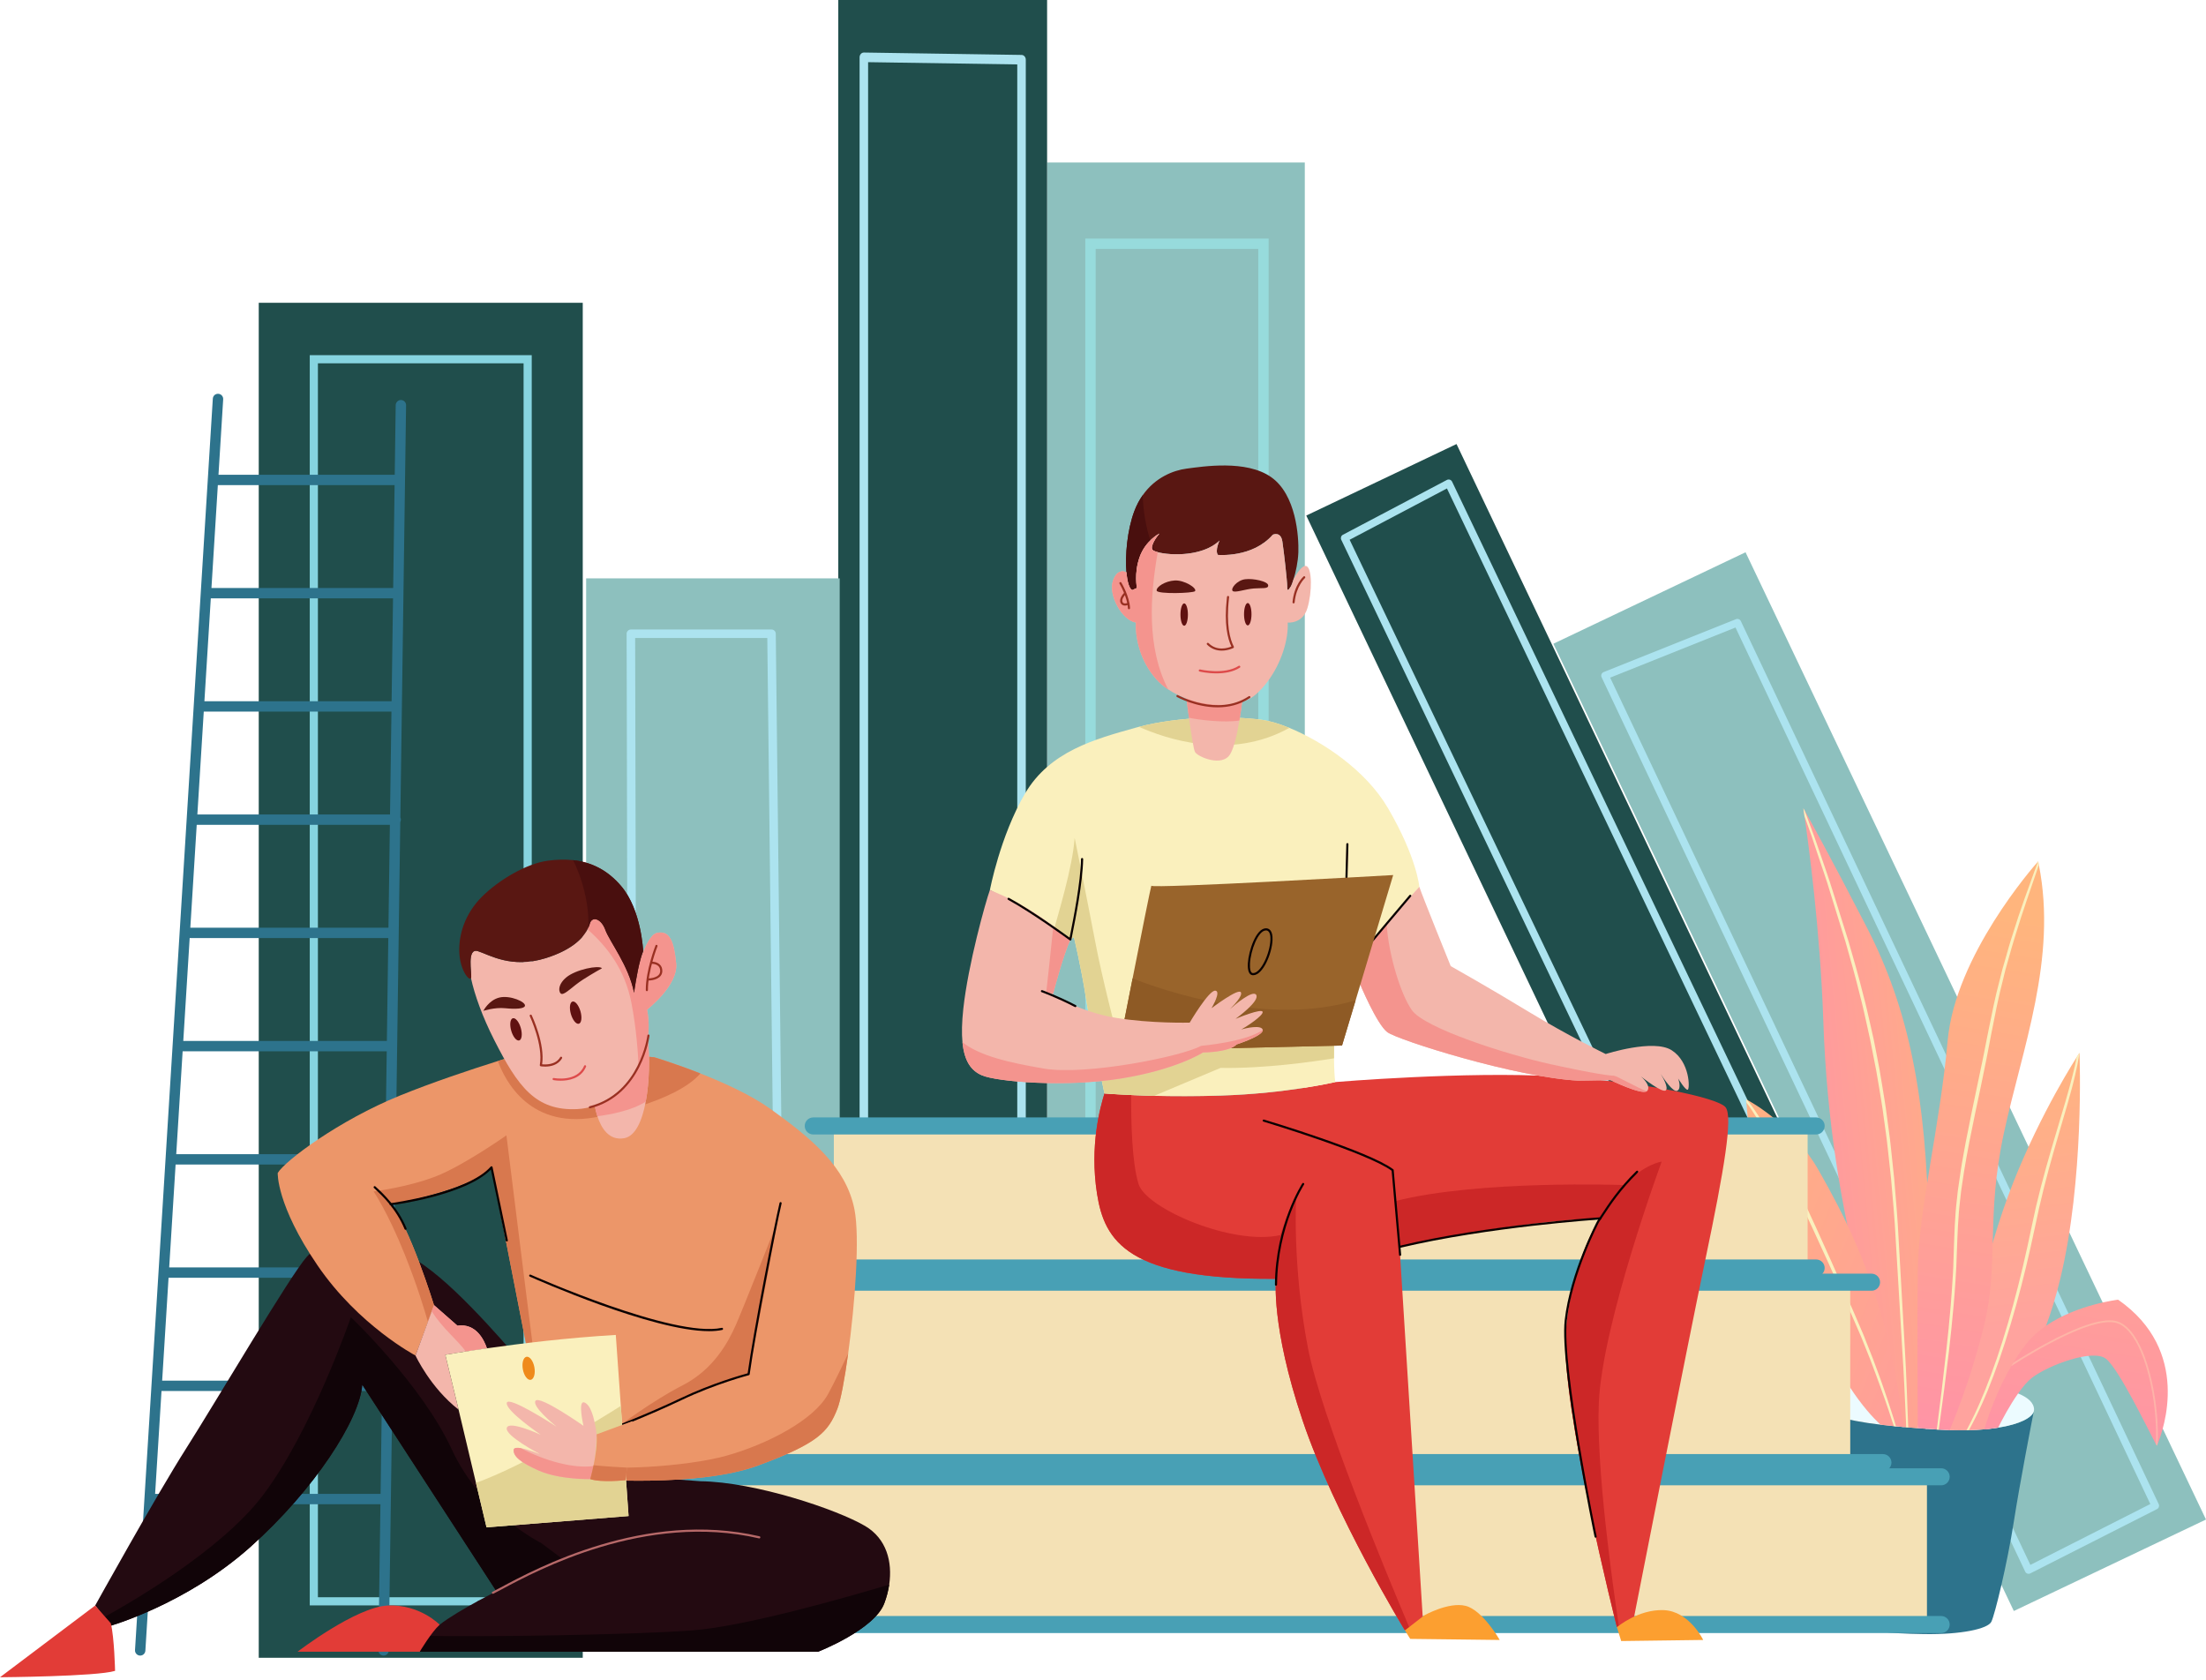 <svg width="541" height="412" viewBox="0 0 541 412" fill="none" xmlns="http://www.w3.org/2000/svg">
    <path d="M319.991 39.856H256.79V400.012H319.991V39.856Z" fill="#8DC0BE"/>
    <g opacity="0.5">
        <path d="M311.122 392.159H266.163V58.51H311.122V392.159ZM268.707 389.615H308.578V61.054H268.707V389.615Z" fill="#A2F5F9"/>
    </g>
    <path d="M142.914 74.26H63.455V406.575H142.914V74.26Z" fill="#204E4C"/>
    <path d="M129.403 88.105H76.965V392.73H129.403V88.105Z" stroke="#86D4E0" stroke-width="2" stroke-miterlimit="10"/>
    <path d="M33.111 404.685C33.067 405.386 33.6 405.989 34.301 406.034C34.328 406.034 34.356 406.037 34.381 406.037C35.048 406.037 35.608 405.518 35.65 404.844L37.883 368.924H93.296L92.798 404.747C92.787 405.448 93.35 406.027 94.052 406.037C94.058 406.037 94.064 406.037 94.07 406.037C94.764 406.037 95.331 405.479 95.342 404.783L97.014 284.488C97.021 284.436 97.043 284.391 97.043 284.339C97.043 284.292 97.022 284.253 97.017 284.208L98.165 201.594C98.253 201.42 98.314 201.233 98.314 201.025C98.314 200.828 98.261 200.646 98.181 200.48L99.586 99.391C99.596 98.689 99.034 98.112 98.332 98.102C97.677 98.075 97.054 98.654 97.042 99.356L96.804 116.438H53.582L54.733 97.927C54.776 97.227 54.243 96.622 53.542 96.579C52.813 96.54 52.237 97.069 52.193 97.77L33.111 404.685ZM51.698 146.753H96.386L96.036 171.98H50.128L51.698 146.753ZM94.104 310.835H41.495L43.064 285.61H94.455L94.104 310.835ZM43.221 283.066L44.79 257.839H94.842L94.491 283.066H43.221ZM44.947 255.295L46.518 230.03C46.58 230.039 46.633 230.066 46.697 230.066H95.227L94.876 255.295H44.947ZM46.675 227.527L48.243 202.295H95.614L95.263 227.522H46.697C46.689 227.522 46.682 227.525 46.675 227.527ZM48.402 199.752L49.971 174.524H95.999L95.649 199.752H48.402ZM93.717 338.608H39.768L41.336 313.379H94.068L93.717 338.608ZM96.771 118.982L96.421 144.209H51.856L53.424 118.982H96.771ZM38.042 366.38L39.609 341.152H93.683L93.333 366.38H38.042Z" fill="#2D738C"/>
    <path d="M357.198 108.902L320.348 126.443L449.835 398.462L486.685 380.921L357.198 108.902Z" fill="#204E4C"/>
    <path d="M453.582 391.67C453.236 391.67 452.91 391.473 452.749 391.147L328.929 132.374C328.712 131.926 328.894 131.385 329.331 131.154L354.84 117.705C355.062 117.588 355.321 117.564 355.562 117.645C355.803 117.726 355.997 117.9 356.11 118.126L480.391 378.289C480.499 378.51 480.513 378.765 480.425 379.001C480.343 379.233 480.17 379.425 479.945 379.529L453.974 391.585C453.849 391.642 453.717 391.67 453.582 391.67ZM330.985 132.379L454.024 389.517L478.313 378.24L354.849 119.798L330.985 132.379Z" fill="#ACE3EF"/>
    <path d="M428.076 135.445L380.948 157.879L493.872 395.103L541 372.669L428.076 135.445Z" fill="#8DC0BE"/>
    <path d="M497.495 385.981C497.39 385.981 497.291 385.962 497.193 385.93C496.956 385.848 496.764 385.677 496.657 385.447L392.777 166.097C392.668 165.867 392.659 165.6 392.753 165.362C392.843 165.125 393.031 164.936 393.267 164.84L425.732 151.854C426.185 151.673 426.703 151.875 426.918 152.318L529.404 368.889C529.614 369.34 529.433 369.881 528.984 370.112L497.915 385.878C497.784 385.943 497.638 385.981 497.495 385.981ZM394.877 166.196L497.927 383.793L527.342 368.868L425.613 153.902L394.877 166.196Z" fill="#ACE3EF"/>
    <path d="M256.79 0H205.58V399.466H256.79V0Z" fill="#204E4C"/>
    <path d="M205.929 141.847H143.745V396.851H205.929V141.847Z" fill="#8DC0BE"/>
    <path d="M155.24 385.879C154.965 385.879 154.703 385.771 154.507 385.579C154.307 385.388 154.195 385.116 154.194 384.836L153.673 155.434C153.671 155.157 153.781 154.889 153.979 154.695C154.174 154.497 154.438 154.386 154.718 154.386H189.206C189.779 154.386 190.244 154.847 190.252 155.42L192.862 384.298C192.87 384.878 192.409 385.349 191.834 385.36L155.252 385.879C155.251 385.879 155.245 385.879 155.24 385.879ZM155.766 156.477L156.283 383.776L190.763 383.282L188.172 156.477H155.766Z" fill="#ACE3EF"/>
    <path d="M461.196 349.412C462.922 349.624 464.77 349.806 466.738 349.976C466.771 349.976 466.807 349.984 466.84 349.984C467.958 350.09 469.123 350.172 470.321 350.271H470.332C471.741 350.369 473.21 350.475 474.708 350.574C475.816 350.64 476.879 350.7 477.903 350.737C477.977 350.737 478.057 350.737 478.133 350.745C481.351 350.838 484.175 350.761 486.619 350.55C487.055 350.521 487.487 350.475 487.9 350.43C488.642 350.347 489.359 350.255 490.02 350.143C495.418 349.283 498.248 347.692 498.751 346.223C498.205 348.997 495.348 363.72 493.871 373.192C492.231 383.673 489.215 396.03 488.355 397.748C487.494 399.474 481.026 400.912 471.836 400.762C462.647 400.62 456.471 400.049 455.323 397.89C454.175 395.738 450.871 389.279 449.289 374.766C447.708 360.26 446.631 343.744 446.631 343.744C446.683 346.743 452.249 348.348 461.196 349.412Z" fill="#2D738C"/>
    <path d="M453.492 339.956C456.312 339.437 459.726 339.135 463.206 338.976C463.84 338.955 464.48 338.926 465.115 338.906C466.854 338.854 468.599 338.842 470.264 338.842C470.762 338.842 471.243 338.849 471.725 338.854H472.304C474.75 338.893 477.482 338.976 480.24 339.172C480.975 339.21 481.699 339.27 482.423 339.33C485.245 339.57 488.013 339.925 490.455 340.447C491.781 340.718 493.002 341.048 494.088 341.433C494.38 341.529 494.656 341.635 494.921 341.751C497.329 342.729 498.835 344.033 498.835 345.752C498.835 345.759 498.835 345.759 498.835 345.759C498.835 345.765 498.831 345.781 498.831 345.788C498.822 345.846 498.795 345.981 498.75 346.223C498.246 347.692 495.417 349.283 490.019 350.143C489.356 350.255 488.641 350.345 487.898 350.43C487.486 350.475 487.054 350.52 486.618 350.55C484.174 350.761 481.35 350.839 478.132 350.745C478.057 350.737 477.976 350.737 477.902 350.737C476.878 350.7 475.815 350.64 474.707 350.574C473.207 350.475 471.738 350.369 470.331 350.271H470.32C469.122 350.174 467.957 350.091 466.838 349.984C466.805 349.984 466.77 349.976 466.737 349.976C464.768 349.805 462.921 349.624 461.195 349.412C452.248 348.348 446.682 346.743 446.631 343.745C446.607 341.883 449.421 340.689 453.492 339.956Z" fill="#ECFBFF"/>
    <path d="M442.254 198.255C442.254 198.255 442.357 198.941 442.54 200.199C443.481 206.677 446.408 228.347 447.134 250.01C447.996 275.888 451.73 296.246 456.045 313.696C458.179 322.37 460.954 331.734 463.206 338.976C464.751 343.95 466.056 347.929 466.739 349.978C466.772 349.978 466.808 349.985 466.841 349.985C467.047 350.001 467.265 350.025 467.477 350.039C467.639 350.055 467.805 350.068 467.971 350.077C468.74 350.144 469.522 350.212 470.324 350.271H470.335C470.624 348.441 471.192 344.583 471.727 338.854C472.538 330.311 473.284 317.591 472.987 301.189C472.419 268.917 468.108 247.389 457.766 227.333C448.888 210.114 443.824 201.024 442.576 198.803C442.357 198.434 442.254 198.255 442.254 198.255Z" fill="url(#paint0_linear_1149_15646)"/>
    <path d="M428.25 269.633C428.25 269.633 428.266 269.911 428.302 270.415C428.532 273.791 429.674 287.482 433.42 299.163C437.728 312.602 444.409 324.501 451.304 336.406C452.042 337.687 452.774 338.871 453.492 339.955C456.613 344.754 459.335 347.71 461.197 349.41C462.23 349.541 463.306 349.66 464.438 349.758C464.619 349.782 464.798 349.795 464.98 349.819C465.556 349.872 466.144 349.924 466.74 349.976C466.774 349.976 466.809 349.984 466.842 349.984C466.571 347.895 465.995 343.797 465.116 338.906C464.172 333.62 462.872 327.404 461.212 321.857C457.338 308.858 452.814 298.943 446.02 287.045C439.739 276.023 429.845 270.477 428.425 269.732C428.311 269.663 428.25 269.633 428.25 269.633Z" fill="url(#paint1_linear_1149_15646)"/>
    <path d="M477.905 350.737C477.978 350.737 478.058 350.737 478.135 350.745C479.592 350.783 480.975 350.793 482.271 350.771C482.465 350.771 482.66 350.761 482.851 350.761C484.196 350.724 485.451 350.648 486.62 350.55C487.056 350.521 487.489 350.475 487.901 350.43C489.29 348.726 491.554 345.697 494.089 341.434C496.596 337.207 499.365 331.752 501.784 325.136C503.061 321.664 504.232 317.857 505.231 313.75C511.163 289.285 510.017 259.295 509.972 258.242V258.217C509.972 258.217 509.732 258.586 509.283 259.288C506.717 263.348 497.481 278.547 491.232 296.783C490.37 299.296 489.523 301.974 488.697 304.767C485.274 316.351 482.251 329.641 480.242 339.174C479.104 344.529 478.294 348.706 477.905 350.737Z" fill="url(#paint2_linear_1149_15646)"/>
    <path d="M470.263 338.843C470.268 343.797 470.294 347.957 470.322 350.271H470.334C471.742 350.369 473.211 350.475 474.709 350.574C474.8 350.581 474.887 350.581 474.984 350.588C475.139 350.596 475.305 350.602 475.457 350.619C476.306 350.663 477.108 350.706 477.904 350.737C477.978 350.737 478.058 350.737 478.135 350.745C478.911 348.908 480.557 344.885 482.422 339.33C483.748 335.395 485.18 330.681 486.488 325.441C490.368 309.937 486.919 298.801 491.443 277.846C495.909 257.146 504.573 235.175 500.016 212.123C499.965 211.838 499.907 211.544 499.846 211.251C499.846 211.251 499.826 211.275 499.786 211.318C498.593 212.65 479.53 234.42 477.656 255.136C475.717 276.534 470.546 296.387 470.332 311.132C470.215 318.995 470.227 330.138 470.263 338.843Z" fill="url(#paint3_linear_1149_15646)"/>
    <path d="M486.619 350.55C487.055 350.521 487.487 350.475 487.9 350.43C488.642 350.347 489.358 350.255 490.02 350.143C490.997 348.192 492.865 344.651 494.921 341.751C496.044 340.15 497.224 338.75 498.333 337.89C502.43 334.785 513.201 330.776 516.434 333.219C519.545 335.578 526.649 350.301 528.713 354.183C528.793 354.338 528.859 354.468 528.931 354.587C528.931 354.587 529.016 354.413 529.152 354.076C530.538 350.714 537.495 331.319 519.447 318.752C519.447 318.752 509.378 319.927 501.782 325.135C500.015 326.341 498.388 327.773 497.045 329.437C495.844 330.936 494.743 332.548 493.762 334.191C493.586 334.463 493.421 334.742 493.257 335.019C492.189 336.843 491.259 338.689 490.452 340.447C488.282 345.165 487.012 349.225 486.619 350.55Z" fill="url(#paint4_linear_1149_15646)"/>
    <path d="M482.271 350.771C482.465 350.771 482.66 350.761 482.851 350.761C483.43 349.73 484.042 348.523 484.713 347.192C485.143 346.271 485.627 345.297 486.091 344.25C486.543 343.211 487.031 342.118 487.505 340.95C488.436 338.635 489.401 336.098 490.334 333.385C491.263 330.681 492.198 327.801 493.088 324.802C494.874 318.812 496.549 312.364 497.994 305.853C498.732 302.605 499.388 299.344 500.097 296.149C500.817 292.959 501.604 289.839 502.42 286.836C504.051 280.822 505.763 275.255 507.125 270.445C507.8 268.043 508.419 265.826 508.866 263.845C509.345 261.872 509.68 260.116 509.902 258.67C509.928 258.528 509.952 258.378 509.97 258.242V258.217C509.97 258.217 509.729 258.586 509.28 259.288C509.044 260.56 508.722 262.054 508.287 263.705C507.806 265.662 507.185 267.871 506.497 270.265C505.109 275.058 503.371 280.611 501.697 286.639C500.865 289.644 500.062 292.772 499.3 295.967C498.564 299.177 497.941 302.44 497.213 305.68C495.791 312.184 494.169 318.626 492.406 324.608C491.539 327.601 490.618 330.463 489.702 333.176C488.78 335.882 487.831 338.405 486.918 340.719C486.432 341.864 485.977 342.972 485.543 344.011C485.092 345.059 484.627 346.029 484.21 346.948C483.504 348.381 482.875 349.676 482.271 350.771Z" fill="#FAF0BD"/>
    <path d="M474.984 350.588C475.139 350.596 475.305 350.602 475.457 350.619C475.563 349.91 475.662 349.104 475.787 348.229C476.35 344.167 477.136 338.36 477.964 331.374C478.153 329.616 478.355 327.801 478.557 325.917C478.742 324.026 478.923 322.069 479.112 320.07C479.316 318.067 479.413 315.986 479.577 313.877C479.746 311.76 479.814 309.605 479.888 307.405C480.061 302.996 480.175 298.488 480.747 293.922L480.936 292.206L481.184 290.487C481.359 289.344 481.531 288.198 481.706 287.043C482.063 284.74 482.529 282.448 482.944 280.151C483.851 275.555 484.824 270.972 485.783 266.449C486.242 264.198 486.7 261.945 487.159 259.73C487.583 257.507 488.004 255.314 488.417 253.159C489.276 248.842 490.066 244.682 491.09 240.795C491.326 239.82 491.564 238.857 491.796 237.907C492.06 236.974 492.322 236.037 492.578 235.134C493.105 233.319 493.561 231.54 494.104 229.876C494.628 228.196 495.136 226.592 495.615 225.069C496.119 223.554 496.606 222.116 497.054 220.757C497.986 218.053 498.788 215.7 499.453 213.759C499.655 213.179 499.847 212.637 500.016 212.122C499.966 211.837 499.907 211.543 499.846 211.249C499.846 211.249 499.826 211.274 499.786 211.317C499.542 211.996 499.263 212.755 498.957 213.594C498.259 215.523 497.417 217.865 496.449 220.547C495.982 221.897 495.492 223.336 494.965 224.858C494.485 226.387 493.971 227.992 493.43 229.665C492.872 231.33 492.405 233.109 491.872 234.941C491.605 235.842 491.338 236.77 491.071 237.713C490.83 238.668 490.589 239.633 490.339 240.606C489.287 244.502 488.486 248.699 487.597 253.002C487.176 255.155 486.746 257.34 486.305 259.562C485.838 261.769 485.374 264.007 484.899 266.267C483.944 270.774 482.999 275.37 482.102 279.981C481.698 282.286 481.232 284.594 480.885 286.907C480.714 288.066 480.549 289.218 480.38 290.372L480.127 292.097L479.945 293.831C479.385 298.41 479.282 303.006 479.127 307.369C479.057 309.57 479.007 311.735 478.843 313.837C478.692 315.937 478.599 318.002 478.406 320.009C478.223 322.012 478.043 323.956 477.878 325.847C477.672 327.731 477.48 329.545 477.3 331.285C476.533 338.278 475.808 344.087 475.283 348.165C475.174 349.067 475.073 349.873 474.984 350.588Z" fill="#FAF0BD"/>
    <g opacity="0.3">
        <path d="M493.26 335.021C499.069 331.313 512.487 323.297 518.555 324.36C520.125 324.63 521.614 325.761 522.975 327.726C527.062 333.595 529.138 345.69 528.716 354.184C528.796 354.339 528.862 354.469 528.933 354.589C528.933 354.589 529.018 354.414 529.154 354.077C529.544 345.523 527.442 333.385 523.331 327.479C521.898 325.415 520.313 324.222 518.626 323.92C515.282 323.341 509.477 325.277 501.387 329.695C498.464 331.276 495.778 332.909 493.766 334.191C493.589 334.463 493.422 334.742 493.26 335.021Z" fill="#FAF0BD"/>
    </g>
    <path d="M442.254 198.255C442.254 198.255 442.357 198.941 442.54 200.199C442.705 200.637 442.863 201.088 443.039 201.57C443.406 202.625 443.824 203.794 444.281 205.06C444.71 206.347 445.167 207.735 445.662 209.212C446.633 212.183 447.848 215.49 448.934 219.174C450.074 222.842 451.304 226.813 452.598 231.02C453.2 233.144 453.812 235.315 454.43 237.536C455.066 239.767 455.608 242.056 456.207 244.378C456.826 246.698 457.328 249.087 457.87 251.5C458.136 252.696 458.421 253.909 458.667 255.13C458.91 256.36 459.157 257.581 459.392 258.823C459.643 260.05 459.885 261.294 460.124 262.547C460.341 263.796 460.549 265.041 460.765 266.306C461.178 268.821 461.623 271.331 461.941 273.878C462.272 276.417 462.678 278.943 462.936 281.482C463.211 284.014 463.487 286.536 463.762 289.047C464.193 294.063 464.661 299 464.892 303.799C465.461 313.4 465.993 322.349 466.453 330.022C466.685 333.858 466.925 337.376 467.047 340.493C467.196 343.613 467.314 346.327 467.418 348.565C467.443 349.083 467.459 349.573 467.477 350.041C467.639 350.058 467.805 350.071 467.971 350.079C467.954 349.596 467.926 349.092 467.913 348.547C467.824 346.312 467.72 343.583 467.609 340.465C467.513 337.338 467.303 333.819 467.1 329.975C466.66 322.312 466.152 313.353 465.609 303.756C465.392 298.963 464.939 293.997 464.52 288.981C464.251 286.462 463.985 283.922 463.721 281.391C463.474 278.852 463.063 276.305 462.744 273.765C462.435 271.211 461.986 268.688 461.581 266.16C461.374 264.903 461.167 263.646 460.953 262.388C460.713 261.137 460.466 259.901 460.238 258.657C459.998 257.422 459.756 256.187 459.512 254.952C459.254 253.728 458.957 252.516 458.693 251.313C458.134 248.892 457.627 246.512 456.986 244.184C456.377 241.854 455.822 239.543 455.177 237.326C454.542 235.105 453.92 232.933 453.315 230.816C451.987 226.611 450.74 222.627 449.593 218.956C448.47 215.28 447.258 211.973 446.261 209.002C445.739 207.525 445.26 206.155 444.823 204.874C444.346 203.609 443.918 202.44 443.528 201.385C443.165 200.434 442.847 199.569 442.571 198.807C442.357 198.434 442.254 198.255 442.254 198.255Z" fill="#FAF0BD"/>
    <path d="M428.25 269.633C428.25 269.633 428.266 269.911 428.302 270.415C428.311 270.423 428.321 270.444 428.323 270.452C429.127 271.483 430.006 272.818 430.955 274.386C431.913 275.947 432.946 277.745 434.013 279.743C436.169 283.722 438.513 288.455 440.935 293.571C443.338 298.695 445.889 304.165 448.371 309.67C449.603 312.432 450.836 315.187 452.058 317.899C453.279 320.612 454.475 323.288 455.574 325.887C455.861 326.535 456.136 327.184 456.411 327.816C456.673 328.456 456.927 329.106 457.182 329.731C457.687 331.004 458.178 332.232 458.663 333.438C459.558 335.87 460.463 338.147 461.204 340.287C461.979 342.42 462.669 344.371 463.246 346.111C463.711 347.467 464.104 348.696 464.437 349.758C464.618 349.782 464.797 349.795 464.979 349.819C464.643 348.687 464.252 347.392 463.769 345.947C463.211 344.184 462.557 342.209 461.808 340.077C461.087 337.923 460.186 335.636 459.297 333.19C458.815 331.982 458.326 330.74 457.825 329.476C457.577 328.831 457.328 328.193 457.068 327.544C456.79 326.904 456.514 326.255 456.242 325.604C455.138 322.989 453.961 320.305 452.75 317.591C451.553 314.878 450.328 312.107 449.103 309.342C446.633 303.827 444.162 298.318 441.678 293.207C439.21 288.107 436.826 283.389 434.631 279.404C432.437 275.424 430.431 272.201 428.752 270.12C428.64 269.985 428.532 269.857 428.422 269.729C428.311 269.663 428.25 269.633 428.25 269.633Z" fill="#FAF0BD"/>
    <path d="M250.523 390.092H211.851C211.275 390.092 210.805 389.571 210.805 388.924V14.056C210.805 13.744 210.919 13.443 211.117 13.223C211.317 13.005 211.55 12.889 211.866 12.885L250.535 13.473C251.106 13.48 251.564 14.003 251.564 14.643V388.921C251.564 389.57 251.1 390.092 250.523 390.092ZM212.895 387.751H249.474V15.802L212.895 15.247V387.751Z" fill="#ACE3EF"/>
    <path d="M443.303 277.71H204.493V310.629H443.303V277.71Z" fill="#F4E1B5"/>
    <path d="M453.754 315.336H180.456V357.14H453.754V315.336Z" fill="#F4E1B5"/>
    <path d="M472.566 363.408H145.444V397.376H472.566V363.408Z" fill="#F4E1B5"/>
    <path d="M445.392 278.236H199.442C198.289 278.236 197.353 277.296 197.353 276.14C197.353 274.988 198.288 274.053 199.442 274.053H445.392C446.548 274.053 447.483 274.986 447.483 276.14C447.483 277.296 446.549 278.236 445.392 278.236Z" fill="#48A0B5"/>
    <path d="M445.392 313.073H199.442C198.289 313.073 197.353 312.134 197.353 310.979C197.353 309.824 198.288 308.889 199.442 308.889H445.392C446.548 308.889 447.483 309.823 447.483 310.979C447.483 312.134 446.549 313.073 445.392 313.073Z" fill="#48A0B5"/>
    <path d="M476.051 364.28H134.297C133.144 364.28 132.208 363.346 132.208 362.192C132.208 361.036 133.144 360.101 134.297 360.101H476.051C477.207 360.101 478.142 361.035 478.142 362.192C478.142 363.345 477.207 364.28 476.051 364.28Z" fill="#48A0B5"/>
    <path d="M476.051 400.51H134.297C133.144 400.51 132.208 399.577 132.208 398.421C132.208 397.267 133.144 396.331 134.297 396.331H476.051C477.207 396.331 478.142 397.267 478.142 398.421C478.142 399.577 477.207 400.51 476.051 400.51Z" fill="#48A0B5"/>
    <path d="M458.98 316.556H174.361C173.205 316.556 172.27 315.617 172.27 314.464C172.27 313.309 173.205 312.372 174.361 312.372H458.98C460.134 312.372 461.069 313.308 461.069 314.464C461.069 315.617 460.134 316.556 458.98 316.556Z" fill="#48A0B5"/>
    <path d="M461.766 360.798H174.361C173.205 360.798 172.27 359.862 172.27 358.709C172.27 357.554 173.205 356.619 174.361 356.619H461.767C462.923 356.619 463.861 357.554 463.861 358.709C463.86 359.862 462.923 360.798 461.766 360.798Z" fill="#48A0B5"/>
    <path d="M318.41 135.44C318.327 137.854 317.752 140.361 317.25 142.004C316.97 142.944 316.711 143.602 316.582 143.802C315.922 144.846 315.673 145.108 315.673 143.802C315.673 142.494 314.88 135.44 314.491 132.828C314.108 130.214 312.143 131.135 312.143 131.135C307.175 136.884 298.681 136.088 298.681 136.088C297.906 135.042 299.077 132.566 299.077 132.566C294.665 136.871 285.605 136.203 283.191 135.178C282.889 135.053 282.691 134.919 282.618 134.791C282.471 134.519 282.471 134.167 282.575 133.79C282.92 132.492 284.319 130.862 284.319 130.862C284.319 130.862 283.289 131.374 282.116 132.524C281.163 133.455 280.131 134.79 279.484 136.609C278.052 140.665 278.825 144.196 278.825 144.196L277.652 144.719C276.945 144.386 276.462 142.715 276.251 140.359C275.9 136.243 276.431 130.044 278.174 125.384C278.74 123.879 279.438 122.573 280.245 121.445C283.306 117.086 287.768 115.351 290.98 114.934C295.026 114.409 305.613 112.708 311.744 117.022C317.887 121.332 318.537 131.659 318.41 135.44Z" fill="#591712"/>
    <path d="M280.243 121.447C280.35 125.346 281.079 129.433 282.115 132.526C281.162 133.457 280.13 134.793 279.483 136.612C278.051 140.668 278.824 144.199 278.824 144.199L277.651 144.722C276.944 144.388 276.461 142.717 276.249 140.361C275.898 136.245 276.43 130.047 278.173 125.387C278.74 123.882 279.438 122.575 280.243 121.447Z" fill="#490F0E"/>
    <path d="M283.191 135.179C282.889 135.055 282.691 134.92 282.618 134.793C282.471 134.521 282.471 134.168 282.575 133.792C282.773 134.293 282.982 134.762 283.191 135.179Z" fill="#490F0E"/>
    <path d="M418.22 308.93C413.521 331.402 400.71 396.719 400.71 396.719L397.014 398.8L396.534 399.073C396.534 399.073 382.684 344.462 383.991 326.956C385.299 309.455 392.355 298.74 392.355 298.74C370.406 299.521 343.233 305.796 343.233 305.796L343.317 307.227L343.329 307.359L348.981 397.763L345.686 399.31L344.539 399.854C344.539 399.854 327.296 371.637 319.457 348.383C311.619 325.127 312.927 313.631 312.927 313.631C276.606 313.893 270.859 304.49 269.03 292.729C267.198 280.97 269.811 271.569 270.858 268.174C270.858 268.174 273.282 268.377 277.391 268.554C282.564 268.787 290.39 268.985 299.42 268.69C315.621 268.174 327.47 265.379 327.47 265.379C327.47 265.379 359.692 262.679 381.378 263.986C403.066 265.293 421.355 269.212 423.183 271.567C425.011 273.918 422.921 286.462 418.22 308.93Z" fill="#E23C37"/>
    <path d="M345.687 399.311L344.54 399.855C344.54 399.855 327.297 371.638 319.458 348.384C311.62 325.129 312.928 313.632 312.928 313.632C276.607 313.894 270.86 304.491 269.031 292.73C267.199 280.971 269.812 271.57 270.859 268.175C270.859 268.175 273.283 268.378 277.392 268.555C277.403 275.166 277.537 284.863 279.22 290.38C281.047 296.39 302.21 305.538 313.97 302.919C313.97 302.919 316.198 296.125 317.887 293.253C317.887 293.253 316.846 310.238 320.766 330.617C323.928 347.108 339.763 385.331 345.687 399.311Z" fill="#CC2727"/>
    <path d="M397.014 398.8L396.534 399.073C396.534 399.073 382.684 344.462 383.991 326.956C385.299 309.455 392.355 298.74 392.355 298.74C370.406 299.521 343.233 305.796 343.233 305.796L343.317 307.227L342.187 294.562C362.828 289.334 398.361 290.64 398.361 290.64C403.324 285.414 407.509 284.891 407.509 284.891C407.509 284.891 392.871 324.61 392.09 344.202C391.452 360.143 395.49 388.695 397.014 398.8Z" fill="#CC2727"/>
    <path d="M348.071 217.481L334.088 233.861L328.338 232.459C328.338 232.459 327.733 240.787 327.398 249.234C327.242 252.868 327.148 256.517 327.157 259.54V259.55C327.169 262.044 327.274 264.102 327.471 265.382C327.471 265.382 315.623 268.175 299.421 268.693C293.243 268.891 287.633 268.862 283.045 268.756H283.034C275.59 268.568 270.859 268.176 270.859 268.176C270.859 268.176 267.544 252.672 266.331 244.832C265.109 236.997 263.366 229.848 263.366 229.848L262.497 230.422C262.497 230.422 260.781 229.379 258.484 227.944C256.468 226.692 254 225.147 251.868 223.754C247.343 220.798 242.766 218.268 242.766 218.268C242.766 218.268 245.254 205.117 251.348 194.667C257.45 184.215 268.591 181.25 278.519 178.468C278.779 178.394 279.04 178.323 279.311 178.258C289.147 175.667 302.064 175.531 309.528 176.545C311.335 176.796 313.634 177.465 316.197 178.51C324.293 181.82 334.933 188.877 340.359 198.147C347.497 210.345 348.071 217.481 348.071 217.481Z" fill="#FAF0BD"/>
    <path d="M330.169 216.961C330.167 216.961 330.167 216.961 330.162 216.961C330.017 216.954 329.903 216.836 329.911 216.692L330.169 207.027C330.172 206.883 330.291 206.77 330.44 206.771C330.58 206.775 330.696 206.896 330.691 207.038L330.427 216.705C330.426 216.845 330.313 216.961 330.169 216.961Z" fill="#0A0000"/>
    <path d="M316.198 178.512C301.532 186.714 285.574 181.029 279.312 178.258C289.149 175.667 302.065 175.531 309.529 176.545C311.337 176.797 313.635 177.465 316.198 178.512Z" fill="#E2D393"/>
    <path d="M327.398 249.234C327.243 252.868 327.148 256.517 327.157 259.54V259.55C321.757 260.427 309.978 262.099 299.337 261.902L283.046 268.756H283.034C275.591 268.568 270.859 268.176 270.859 268.176C270.859 268.176 267.544 252.672 266.331 244.832C265.11 236.997 263.366 229.848 263.366 229.848L262.497 230.422C262.497 230.422 260.781 229.379 258.484 227.944C259.34 224.727 263.081 212.636 263.545 205.466C263.545 205.466 266.158 218.269 268.769 231.853C270.229 239.444 273.398 252.006 275.914 261.622C282.887 260.511 292.325 258.389 297.508 254.587C297.509 254.584 317.23 250.844 327.398 249.234Z" fill="#E2D393"/>
    <path d="M218.07 388.621V388.63C217.829 390.195 217.424 391.754 216.858 393.239C214.433 399.7 200.66 405.081 200.66 405.081H102.94C103.263 403.536 104.016 402.229 104.843 401.192C106.234 399.422 107.821 398.463 107.821 398.463C110.099 396.667 114.019 394.399 117.123 392.701C117.373 392.569 117.614 392.433 117.854 392.309C117.886 392.288 117.915 392.281 117.948 392.257C120.144 391.072 121.753 390.269 121.753 390.269L121.698 390.185L88.831 339.587C88.308 347.945 77.167 365.367 61.313 379.475C45.456 393.587 26.823 398.812 26.823 398.812C26.522 398.208 26.009 397.417 25.475 396.649C24.463 395.173 23.342 393.759 23.342 393.759C23.342 393.759 38.321 366.756 45.637 355.259C52.952 343.762 71.335 312.517 75.243 308.228C84.305 298.3 97.891 304.925 107.818 313.289C117.747 321.648 130.467 337.324 130.467 337.324L134.647 347.776L153.28 361.887L171.746 363.275C185.336 363.454 205.358 370.248 212.153 374.248C217.456 377.375 218.887 383.083 218.07 388.621Z" fill="#230A11"/>
    <path d="M117.123 392.7C117.373 392.569 117.614 392.433 117.854 392.309C117.592 392.478 117.373 392.614 117.228 392.714L117.123 392.7Z" fill="#110408"/>
    <path d="M137.608 382.09C137.608 382.09 127.793 386.949 121.699 390.185L88.832 339.587C88.309 347.945 77.168 365.367 61.314 379.475C45.458 393.587 26.825 398.812 26.825 398.812C26.523 398.208 26.011 397.417 25.476 396.649C31.402 393.409 54.05 380.467 64.451 366.756C76.468 350.916 86.05 323.041 86.05 323.041C86.05 323.041 103.463 339.587 110.778 355.442C118.095 371.295 132.726 378.433 132.726 378.433L137.608 382.09Z" fill="#110408"/>
    <path d="M218.07 388.63C217.829 390.195 217.424 391.754 216.857 393.239C214.433 399.7 200.66 405.081 200.66 405.081H102.94C103.263 403.536 104.016 402.229 104.843 401.192C118.032 401.505 154.736 400.976 169.828 399.854C182.662 398.903 207.548 391.777 218.07 388.63Z" fill="#110408"/>
    <path d="M208.007 331.946C207.13 338.333 206.146 343.525 205.36 345.508C203.104 351.257 200.491 354.048 185.86 359.44C171.228 364.842 144.746 362.756 144.746 362.756L143.354 361.938L134.294 356.662L130.981 339.7L120.54 286.285C115.483 291.865 95.802 295.343 95.802 295.343C100.326 300.389 106.429 320.083 106.429 320.083C106.086 321.121 105.553 322.623 104.956 324.242V324.255C103.567 328.066 101.895 332.447 101.895 332.447C101.895 332.447 87.962 325.129 77.857 310.32C67.761 295.525 68.106 287.683 68.106 287.683C69.853 284.717 83.084 274.788 98.07 268.693C106.097 265.435 115.294 262.36 122.099 260.219C128.013 258.359 132.12 257.199 132.12 257.199L160.42 259.289C160.42 259.289 165.492 260.803 171.762 263.272C177.5 265.527 184.251 268.591 188.996 272.006C198.924 279.144 207.454 286.117 209.542 296.569C210.912 303.414 209.668 319.823 208.007 331.946Z" fill="#EC9669"/>
    <path d="M190.56 299.872C190.56 299.872 182.372 320.598 180.458 324.954C178.541 329.31 174.885 335.933 167.393 339.761C159.903 343.596 151.891 349.693 151.891 349.693C151.891 349.693 165.478 343.942 170.876 341.503C176.277 339.066 183.593 337.018 183.593 337.018C183.593 337.018 186.381 322.521 187.773 315.206C189.166 307.886 190.56 299.872 190.56 299.872Z" fill="#D8784E"/>
    <path d="M171.762 263.269C165.616 270.388 147.358 273.744 147.358 273.744C130.028 277.604 123.769 264.855 122.097 260.216C128.012 258.357 132.119 257.197 132.119 257.197L160.419 259.286C160.419 259.286 165.493 260.801 171.762 263.269Z" fill="#D8784E"/>
    <path d="M208.007 331.946C207.13 338.333 206.146 343.525 205.36 345.508C203.104 351.257 200.491 354.048 185.86 359.44C171.228 364.842 144.746 362.756 144.746 362.756L143.354 361.938V359.094C148.236 360.842 168.261 359.797 178.189 357.005C188.119 354.215 199.615 348.3 203.104 341.851C204.881 338.573 206.646 334.788 208.007 331.946Z" fill="#D8784E"/>
    <path d="M131.858 339.415L130.981 339.7L120.54 286.285C115.483 291.865 95.802 295.343 95.802 295.343C100.326 300.389 106.429 320.083 106.429 320.083C106.086 321.121 105.553 322.623 104.956 324.242C104.173 321.472 102.332 315.327 99.281 307.71C95.101 297.256 91.622 292.211 91.622 292.211C91.622 292.211 99.983 291.167 106.777 288.552C113.568 285.938 124.197 278.447 124.197 278.447C124.197 278.447 127.334 303.528 129.066 317.471C130.814 331.402 131.858 339.415 131.858 339.415Z" fill="#D8784E"/>
    <path d="M158.362 270.178C157.486 274.887 155.823 278.643 153.106 279.143C149.344 279.831 147.442 276.65 146.504 273.76C146.188 272.811 145.99 271.904 145.855 271.171C152.292 268.987 157.632 262.726 158.825 254.991C158.846 254.891 158.867 254.794 158.877 254.69C158.886 254.784 158.896 254.865 158.896 254.963C159.356 259.351 159.283 265.288 158.362 270.178Z" fill="#F3B6AB"/>
    <path d="M158.362 270.178C154.81 272.464 149.218 273.426 146.502 273.759C146.187 272.81 145.989 271.903 145.854 271.169C152.291 268.985 157.631 262.725 158.824 254.99C158.844 254.983 158.876 254.973 158.895 254.962C159.356 259.351 159.283 265.288 158.362 270.178Z" fill="#F4948E"/>
    <path d="M158.687 247.614C159.146 250.056 159.189 252.431 158.875 254.69C158.519 257.188 157.737 259.541 156.617 261.659C154.225 266.209 150.306 269.656 145.854 271.172C144.474 271.645 143.053 271.935 141.609 272.006C131.334 272.534 126.979 266.427 121.229 255.111C118.302 249.35 116.379 243.955 115.503 239.881C115.514 239.861 115.521 239.852 115.531 239.827C115.783 238.784 114.352 232.377 117.227 233.287C120.099 234.207 125.462 237.602 133.822 234.989C140.406 232.929 143.017 229.983 144.086 227.924C144.377 227.372 144.545 226.882 144.659 226.494C145.182 224.671 147.407 225.196 148.452 228.062C149.498 230.946 154.201 236.818 155.497 243.485C155.497 243.485 156.136 238.627 157.095 235.188C158.14 232.201 159.561 229.149 161.12 228.801C164.255 228.112 165.301 230.895 165.824 236.297C166.347 241.699 158.687 247.614 158.687 247.614Z" fill="#F3B6AB"/>
    <path d="M158.687 247.614C159.146 250.056 159.189 252.431 158.875 254.69C158.519 257.188 157.737 259.541 156.617 261.659C156.472 258.287 156.064 252.213 154.851 245.965C153.253 237.728 148.84 232.096 144.087 227.924C144.378 227.372 144.546 226.882 144.661 226.494C145.184 224.671 147.408 225.196 148.454 228.062C149.499 230.946 154.202 236.818 155.498 243.485C155.498 243.485 156.138 238.627 157.097 235.188C158.141 232.201 159.562 229.149 161.121 228.801C164.257 228.112 165.302 230.895 165.825 236.297C166.347 241.699 158.687 247.614 158.687 247.614Z" fill="#F4948E"/>
    <path d="M304.825 170.454C304.825 170.454 304.525 173.391 303.948 176.702C303.429 179.859 302.649 183.371 301.691 184.959C299.729 188.219 293.727 185.608 293.071 184.436C292.702 183.788 292.076 179.64 291.585 176.034C291.166 173.057 290.841 170.454 290.841 170.454H304.825Z" fill="#F3B6AB"/>
    <path d="M304.826 170.454C304.826 170.454 304.525 173.391 303.948 176.702C300.236 177.311 294.168 176.578 291.584 176.034C291.165 173.057 290.84 170.454 290.84 170.454H304.826Z" fill="#F4948E"/>
    <path d="M320.627 149.153C319.457 153.082 315.798 152.687 315.798 152.687C316.006 156.794 314.273 162.667 310.791 167.253C310.791 167.253 310.791 167.253 310.78 167.253C309.958 168.373 309.004 169.408 307.958 170.326C303.401 174.331 292.972 173.41 286.503 169.095C285.372 168.341 284.361 167.485 283.524 166.533C281.53 164.255 280.324 161.841 279.605 159.679C278.3 155.768 278.571 152.687 278.571 152.687C275.162 152.163 271.727 145.892 272.949 142.412C273.857 139.82 275.341 139.925 276.25 140.363C276.46 142.718 276.944 144.389 277.651 144.723L278.824 144.2C278.824 144.2 278.051 140.669 279.483 136.613C280.913 132.568 284.319 130.865 284.319 130.865C284.319 130.865 281.96 133.614 282.618 134.793C282.744 135.013 283.202 135.232 283.925 135.431C287.091 136.277 295.029 136.507 299.078 132.567C299.078 132.567 297.906 135.043 298.681 136.089C298.681 136.089 307.175 136.885 312.143 131.136C312.143 131.136 314.108 130.215 314.491 132.829C314.881 135.442 315.673 142.496 315.673 143.803C315.673 145.11 315.922 144.848 316.582 143.803C316.712 143.604 316.972 142.945 317.25 142.005C318.058 140.571 319.415 138.493 320.377 138.838C321.808 139.36 321.808 145.245 320.627 149.153Z" fill="#F3B6AB"/>
    <path d="M286.504 169.094C285.373 168.34 284.362 167.484 283.525 166.532C281.531 164.254 280.325 161.84 279.606 159.678C278.301 155.766 278.572 152.686 278.572 152.686C275.163 152.162 271.728 145.891 272.95 142.411C273.858 139.818 275.343 139.924 276.251 140.362C276.461 142.717 276.945 144.387 277.653 144.722L278.825 144.199C278.825 144.199 278.052 140.668 279.484 136.612C280.914 132.567 284.32 130.864 284.32 130.864C284.32 130.864 281.961 133.612 282.62 134.792C282.746 135.012 283.203 135.23 283.926 135.43C282.052 146.007 281.144 158.871 286.504 169.094Z" fill="#F4948E"/>
    <path d="M413.916 267.252C413.39 267.525 411.554 264.51 411.554 264.51C411.554 264.51 412.471 267 411.306 267.525C410.331 267.955 408.043 264.586 407.256 263.376C407.856 264.335 409.169 266.674 408.552 267.384C407.803 268.262 402.796 264.283 402.44 264.008C402.678 264.214 404.976 266.276 403.985 267.525C403.951 267.564 403.91 267.605 403.862 267.637C402.429 268.565 394.967 264.911 394.967 264.911L387.127 265.037C371.837 264.251 342.846 255.108 340.232 253.143C337.619 251.188 333.44 241.122 333.44 241.122L336.701 230.544C337.68 229.343 338.843 227.966 340.055 226.564C343.86 222.143 348.07 217.481 348.07 217.481C348.844 219.835 355.775 236.942 355.775 236.942C355.775 236.942 365.315 242.302 374.975 248.187C384.649 254.061 393.786 258.504 393.786 258.504C393.786 258.504 405.555 254.709 409.985 257.592C414.437 260.458 414.437 267 413.916 267.252Z" fill="#F3B6AB"/>
    <path d="M403.863 267.637C402.43 268.565 394.968 264.911 394.968 264.911L387.128 265.037C371.838 264.251 342.847 255.108 340.233 253.143C337.621 251.188 333.441 241.122 333.441 241.122L336.702 230.544C337.682 229.343 338.844 227.966 340.056 226.564C340.508 234.112 343.526 243.966 346.284 247.792C349.421 252.15 369.279 258.586 380.416 261.033C391.572 263.469 394.885 263.813 395.751 263.813C396.449 263.813 401.511 266.792 403.863 267.637Z" fill="#F4948E"/>
    <path d="M128.724 246.745C129.124 245.746 125.066 244.001 122.451 244.655C119.839 245.308 118.534 247.918 118.534 247.918C118.534 247.918 121.276 247.004 123.889 247.269C126.502 247.528 128.462 247.4 128.724 246.745Z" fill="#591712"/>
    <path d="M137.732 243.761C137.077 243.644 136.516 241.682 138.863 239.716C141.211 237.752 146.854 236.653 147.637 237.461C147.637 237.461 145.278 238.761 142.871 240.313C140.463 241.867 138.633 243.925 137.732 243.761Z" fill="#591712"/>
    <path d="M293.069 144.979C293.623 144.238 290.455 142.234 288.102 142.365C285.75 142.496 283.533 143.933 283.661 144.848C283.792 145.761 292.674 145.501 293.069 144.979Z" fill="#591712"/>
    <path d="M302.299 144.934C301.731 144.367 303.344 142.32 305.347 142.062C307.353 141.8 310.924 142.582 311.01 143.541C311.095 144.499 309.529 144.152 307.437 144.325C305.347 144.498 302.822 145.457 302.299 144.934Z" fill="#591712"/>
    <path d="M23.339 393.758L0 411.351C0 411.351 23.69 411.181 28.219 409.788C28.219 409.788 28.046 401.597 27.173 398.112L23.339 393.758Z" fill="#E23C37"/>
    <path d="M107.821 398.461C107.821 398.461 102.944 393.412 95.106 393.759C87.267 394.11 72.983 405.081 72.983 405.081H102.943C102.943 405.081 105.731 400.379 107.821 398.461Z" fill="#E23C37"/>
    <path d="M336.702 230.811C336.64 230.811 336.583 230.788 336.532 230.749C336.421 230.655 336.405 230.489 336.503 230.377C336.564 230.306 342.677 223.023 345.647 219.536C345.741 219.424 345.907 219.414 346.016 219.504C346.128 219.597 346.142 219.764 346.044 219.876C343.072 223.36 336.96 230.642 336.898 230.714C336.851 230.775 336.776 230.811 336.702 230.811Z" fill="#0A0000"/>
    <path d="M367.792 402.206L345.848 401.944L344.54 399.854L349.244 396.197C349.244 396.197 355.253 392.798 359.433 393.843C363.614 394.892 367.792 402.206 367.792 402.206Z" fill="#FC9F30"/>
    <path d="M397.58 402.469L417.697 402.206C417.697 402.206 414.301 395.153 408.029 394.892C401.759 394.629 396.534 399.073 396.534 399.073L397.58 402.469Z" fill="#FC9F30"/>
    <path d="M341.668 214.609L332.458 245.315L329.123 256.417L274.256 257.719C274.256 257.719 275.928 249.192 277.758 239.964C279.857 229.294 282.181 217.692 282.356 217.221C282.356 218.005 341.668 214.609 341.668 214.609Z" fill="#99642B"/>
    <path d="M158.64 243.087C158.499 243.087 158.38 242.97 158.379 242.831C158.336 238.043 160.726 231.949 160.75 231.89C160.802 231.754 160.956 231.69 161.088 231.74C161.222 231.793 161.287 231.946 161.235 232.078C161.212 232.139 158.859 238.141 158.902 242.823C158.903 242.967 158.786 243.087 158.642 243.087H158.64Z" fill="#993022"/>
    <path d="M159.033 240.474C158.886 240.474 158.769 240.36 158.769 240.215C158.769 240.07 158.886 239.954 159.033 239.954C159.059 239.954 161.906 239.927 161.906 238.125C161.906 237.625 161.753 237.224 161.456 236.937C160.848 236.348 159.83 236.382 159.825 236.382C159.658 236.392 159.559 236.275 159.553 236.13C159.548 235.985 159.661 235.866 159.806 235.858C159.858 235.856 161.054 235.821 161.818 236.558C162.223 236.949 162.429 237.477 162.429 238.125C162.429 239.984 160.207 240.474 159.033 240.474Z" fill="#993022"/>
    <path d="M133.693 261.586C133.081 261.586 132.646 261.514 132.594 261.504C132.454 261.476 132.361 261.345 132.384 261.2C133.274 256.376 129.958 249.281 129.924 249.21C129.861 249.078 129.92 248.92 130.05 248.863C130.181 248.8 130.335 248.855 130.397 248.987C130.534 249.277 133.703 256.058 132.946 261.023C133.754 261.109 136.271 261.203 137.38 259.288C137.454 259.163 137.613 259.121 137.736 259.192C137.862 259.264 137.903 259.425 137.833 259.55C136.829 261.286 134.907 261.586 133.693 261.586Z" fill="#993022"/>
    <path d="M137.498 265.045C136.474 265.045 135.748 264.905 135.726 264.901C135.585 264.87 135.493 264.739 135.519 264.593C135.548 264.452 135.68 264.362 135.828 264.386C135.886 264.405 141.52 265.468 143.244 261.407C143.298 261.273 143.453 261.211 143.586 261.268C143.719 261.324 143.78 261.477 143.723 261.613C142.487 264.536 139.452 265.045 137.498 265.045Z" fill="#DD4B4B"/>
    <path d="M144.661 271.829C144.545 271.829 144.437 271.752 144.409 271.631C144.373 271.491 144.457 271.349 144.597 271.313C156.91 268.175 158.754 254.085 158.771 253.944C158.791 253.801 158.927 253.705 159.063 253.718C159.205 253.736 159.306 253.862 159.29 254.007C159.271 254.153 157.381 268.588 144.725 271.822C144.704 271.824 144.683 271.829 144.661 271.829Z" fill="#993022"/>
    <path d="M276.869 149.42C276.731 149.42 276.617 149.31 276.607 149.171C276.481 146.392 274.573 143.185 274.554 143.154C274.479 143.029 274.519 142.867 274.644 142.795C274.769 142.72 274.928 142.762 275.001 142.885C275.084 143.02 276.997 146.241 277.128 149.146C277.136 149.291 277.025 149.413 276.883 149.419C276.876 149.42 276.873 149.42 276.869 149.42Z" fill="#993022"/>
    <path d="M275.901 148.521C275.738 148.521 275.573 148.5 275.411 148.436C275.133 148.327 274.923 148.12 274.798 147.825C274.344 146.759 275.584 145.499 275.64 145.447C275.737 145.343 275.902 145.343 276.008 145.447C276.108 145.547 276.108 145.711 276.008 145.816C275.713 146.107 275.014 147.004 275.278 147.617C275.35 147.785 275.457 147.892 275.603 147.95C275.98 148.098 276.498 147.875 276.5 147.874C276.631 147.814 276.786 147.875 276.844 148.006C276.902 148.138 276.844 148.292 276.711 148.351C276.695 148.361 276.323 148.521 275.901 148.521Z" fill="#993022"/>
    <path d="M317.24 147.982C317.227 147.982 317.22 147.982 317.212 147.982C317.07 147.967 316.964 147.841 316.978 147.697C317.372 143.461 319.584 141.469 319.676 141.385C319.781 141.29 319.947 141.3 320.045 141.408C320.14 141.516 320.13 141.682 320.023 141.777C320 141.796 317.871 143.731 317.498 147.748C317.483 147.881 317.37 147.982 317.24 147.982Z" fill="#993022"/>
    <path d="M299.619 159.569C298.473 159.569 297.159 159.237 296.021 158.095C295.916 157.991 295.916 157.828 296.021 157.725C296.123 157.625 296.287 157.625 296.389 157.725C298.461 159.801 301.185 158.902 301.989 158.568C301.061 156.618 300.166 153.028 300.871 146.756C300.89 146.574 300.907 146.458 300.907 146.413C300.909 146.272 301.026 146.157 301.167 146.157C301.31 146.157 301.428 146.272 301.428 146.413C301.428 146.461 301.413 146.599 301.389 146.812C300.671 153.23 301.634 156.752 302.577 158.575C302.639 158.702 302.592 158.86 302.464 158.926C302.442 158.939 301.192 159.569 299.619 159.569Z" fill="#993022"/>
    <path d="M298.307 165.146C296.105 165.146 294.317 164.729 294.184 164.697C294.043 164.664 293.958 164.522 293.991 164.38C294.024 164.243 294.175 164.156 294.308 164.188C294.366 164.202 300.252 165.569 303.771 163.308C303.892 163.23 304.051 163.266 304.131 163.388C304.211 163.51 304.173 163.67 304.051 163.749C302.345 164.844 300.174 165.146 298.307 165.146Z" fill="#DD4B4B"/>
    <path d="M298.619 173.475C293.244 173.475 288.697 170.979 288.632 170.943C288.502 170.871 288.458 170.712 288.528 170.586C288.6 170.459 288.759 170.414 288.882 170.485C288.979 170.538 298.63 175.829 306.247 170.755C306.366 170.678 306.528 170.708 306.606 170.829C306.689 170.948 306.654 171.113 306.536 171.19C303.981 172.897 301.2 173.475 298.619 173.475Z" fill="#993022"/>
    <path d="M343.363 308.014C343.23 308.014 343.114 307.916 343.103 307.774L341.285 287.122C335.333 282.749 310.099 275.161 309.846 275.079C309.708 275.04 309.626 274.896 309.668 274.757C309.711 274.623 309.853 274.539 309.993 274.581C311.048 274.897 335.844 282.351 341.689 286.775C341.752 286.817 341.789 286.886 341.792 286.961L343.624 307.731C343.633 307.874 343.526 307.998 343.382 308.013C343.377 308.014 343.371 308.014 343.363 308.014Z" fill="#0A0000"/>
    <path d="M312.928 315.331C312.923 315.331 312.923 315.331 312.923 315.331C312.777 315.331 312.662 315.21 312.662 315.067C312.796 300.4 319.306 290.335 319.372 290.236C319.449 290.113 319.611 290.085 319.732 290.16C319.854 290.237 319.886 290.401 319.808 290.518C319.741 290.623 313.315 300.563 313.187 315.069C313.186 315.217 313.065 315.331 312.928 315.331Z" fill="#0A0000"/>
    <path d="M391.31 377.127C391.186 377.127 391.078 377.039 391.051 376.917C390.967 376.5 382.436 335.456 383.729 323.793C385.027 312.118 391.66 299.526 391.729 299.399C391.899 299.163 392.065 298.926 392.239 298.667C392.43 298.382 392.64 298.064 392.865 297.722C394.411 295.358 397.002 291.397 401.313 287.188C401.419 287.084 401.587 287.089 401.685 287.19C401.79 287.297 401.782 287.463 401.681 287.565C397.411 291.729 394.835 295.657 393.304 298.006C393.075 298.354 392.867 298.672 392.674 298.962C392.493 299.228 392.325 299.471 392.175 299.678C392.126 299.772 385.538 312.282 384.253 323.85C382.965 335.433 391.477 376.396 391.565 376.807C391.591 376.95 391.505 377.09 391.36 377.118C391.343 377.124 391.327 377.127 391.31 377.127Z" fill="#0A0000"/>
    <path d="M307.324 239.177C307.265 239.177 307.207 239.172 307.149 239.167C306.328 239.075 305.927 238.051 306.022 236.287C306.19 233.248 308.007 227.668 310.463 227.668C310.507 227.668 310.552 227.668 310.594 227.672C311.189 227.72 312.175 228.161 312.076 230.552C311.938 233.88 309.711 239.177 307.324 239.177ZM310.463 228.192C308.547 228.192 306.721 233.107 306.545 236.314C306.466 237.701 306.721 238.594 307.204 238.648C307.245 238.65 307.285 238.653 307.324 238.653C309.206 238.653 311.417 233.887 311.555 230.532C311.592 229.692 311.51 228.273 310.553 228.193C310.523 228.192 310.491 228.192 310.463 228.192Z" fill="#0A0000"/>
    <path d="M291.323 150.727C291.323 152.24 290.915 153.469 290.413 153.469C289.904 153.469 289.497 152.24 289.497 150.727C289.497 149.212 289.903 147.982 290.413 147.982C290.915 147.982 291.323 149.211 291.323 150.727Z" fill="#601111"/>
    <path d="M306.916 150.639C306.916 152.155 306.504 153.384 306.001 153.384C305.496 153.384 305.087 152.156 305.087 150.639C305.087 149.125 305.494 147.895 306.001 147.895C306.504 147.895 306.916 149.125 306.916 150.639Z" fill="#601111"/>
    <path d="M142.351 248.018C142.783 249.519 142.609 250.892 141.962 251.076C141.314 251.26 140.439 250.195 140.005 248.694C139.573 247.191 139.747 245.819 140.396 245.636C141.042 245.45 141.917 246.517 142.351 248.018Z" fill="#601111"/>
    <path d="M127.718 252.113C128.149 253.616 127.975 254.986 127.329 255.172C126.681 255.357 125.805 254.289 125.373 252.788C124.943 251.287 125.116 249.913 125.763 249.729C126.411 249.546 127.287 250.61 127.718 252.113Z" fill="#601111"/>
    <path d="M120.885 390.887C120.787 390.887 120.694 390.832 120.648 390.738C120.586 390.611 120.64 390.45 120.772 390.391C121.212 390.177 121.892 389.811 122.754 389.35C131.533 384.639 158.254 370.295 186.265 376.784C186.405 376.816 186.493 376.961 186.459 377.096C186.428 377.238 186.287 377.328 186.147 377.294C158.336 370.852 131.74 385.121 122.999 389.811C122.133 390.277 121.449 390.644 121 390.86C120.961 390.876 120.923 390.887 120.885 390.887Z" fill="#B76969"/>
    <path d="M173.877 326.472C159.985 326.472 131.243 313.676 129.924 313.089C129.791 313.032 129.733 312.872 129.791 312.743C129.851 312.614 130.008 312.553 130.136 312.614C130.486 312.771 165.203 328.222 177.004 325.658C177.147 325.631 177.285 325.72 177.316 325.855C177.346 325.996 177.257 326.139 177.115 326.169C176.166 326.378 175.076 326.472 173.877 326.472Z" fill="#0A0000"/>
    <path d="M99.459 301.614C99.356 301.614 99.26 301.553 99.218 301.453C97.154 296.406 93.484 293.01 92.104 291.728C91.927 291.563 91.788 291.439 91.7 291.349C91.597 291.246 91.597 291.083 91.7 290.98C91.802 290.878 91.967 290.878 92.069 290.98C92.156 291.065 92.289 291.189 92.459 291.349C93.863 292.646 97.595 296.102 99.704 301.256C99.759 301.387 99.694 301.542 99.561 301.596C99.526 301.609 99.493 301.614 99.459 301.614Z" fill="#0A0000"/>
    <path d="M124.281 304.491C124.159 304.491 124.054 304.406 124.027 304.281L120.384 286.833C114.207 293.165 96.597 295.504 95.836 295.601C95.686 295.614 95.562 295.518 95.544 295.376C95.527 295.235 95.628 295.105 95.768 295.085C95.957 295.058 114.64 292.583 120.341 286.116C120.408 286.041 120.509 286.01 120.604 286.033C120.702 286.059 120.773 286.134 120.794 286.233L124.537 304.173C124.567 304.318 124.477 304.457 124.336 304.486C124.318 304.486 124.298 304.491 124.281 304.491Z" fill="#0A0000"/>
    <path d="M343.232 306.052C343.114 306.052 343.006 305.974 342.981 305.854C342.946 305.713 343.03 305.577 343.174 305.544C364.886 300.37 392.171 298.567 392.442 298.55C392.59 298.524 392.707 298.649 392.72 298.798C392.731 298.938 392.618 299.062 392.473 299.067C392.202 299.093 364.965 300.89 343.295 306.047C343.272 306.052 343.254 306.052 343.232 306.052Z" fill="#0A0000"/>
    <path d="M114.239 331.452C111.07 331.946 109.21 332.268 109.21 332.268L112.461 345.717C105.531 340.326 101.895 332.446 101.895 332.446L105.866 321.618L106.429 320.081L112.178 325.127C116.808 324.449 118.775 328.765 119.412 330.678C117.437 330.962 115.703 331.22 114.239 331.452Z" fill="#F3B6AB"/>
    <path d="M119.412 330.68C117.437 330.963 115.702 331.221 114.239 331.452C112.086 328.529 108.678 325.935 105.867 321.619L106.43 320.083L112.18 325.129C116.81 324.449 118.775 328.766 119.412 330.68Z" fill="#F4948E"/>
    <path d="M149.495 350.864C149.389 350.864 149.289 350.803 149.251 350.696C149.2 350.563 149.269 350.409 149.403 350.359C149.494 350.324 158.505 346.921 166.89 342.921C174.633 339.228 182.143 337.136 183.355 336.806C184.832 326.205 189.921 300.297 191.176 295.024C191.211 294.877 191.347 294.79 191.492 294.826C191.632 294.858 191.717 294.999 191.683 295.141C190.422 300.438 185.292 326.573 183.85 337.052C183.835 337.159 183.758 337.245 183.655 337.267C183.576 337.29 175.482 339.397 167.113 343.391C158.706 347.399 149.675 350.813 149.587 350.846C149.555 350.864 149.526 350.864 149.495 350.864Z" fill="#0A0000"/>
    <path d="M332.456 245.314L329.121 256.416L274.255 257.718C274.255 257.718 275.926 249.191 277.757 239.963C284.959 242.797 310.886 251.877 332.456 245.314Z" fill="#8E5A25"/>
    <path d="M309.674 252.569V252.578C309.916 254.022 303.257 256.152 303.257 256.152C301.428 258.116 295.024 258.116 295.024 258.116C295.024 258.116 288.627 262.297 274.913 264.51C261.192 266.726 244.469 265.295 240.81 263.728C238.283 262.642 236.502 260.439 236.034 255.598C235.824 253.438 235.877 250.749 236.242 247.395C237.414 236.558 241.719 221.14 242.765 218.268C242.765 218.268 248.388 220.493 253.09 223.493C254.929 224.661 256.757 225.967 258.317 227.139C260.749 228.959 262.496 230.42 262.496 230.42C260.759 234.341 258.721 241.957 258.282 243.667C258.222 243.883 258.189 244.009 258.189 244.009C258.189 244.009 264.985 248.189 273.596 249.62C282.229 251.056 291.759 250.801 291.759 250.801C291.759 250.801 296.462 242.829 298.028 242.962C299.547 243.089 297.278 246.987 297.12 247.26C297.476 246.997 303.673 242.339 304.304 243.35C304.856 244.249 302.329 246.798 301.616 247.5C302.617 246.614 307.27 242.61 308.082 244.01C308.97 245.537 303.34 249.632 303.007 249.875C303.331 249.739 309.528 247.176 309.655 248.19C309.767 249.102 305.692 251.805 304.404 252.478C305.618 252.118 309.235 251.337 309.655 252.498C309.664 252.525 309.674 252.534 309.674 252.569Z" fill="#F3B6AB"/>
    <path d="M262.498 230.421C260.762 234.341 258.723 241.957 258.284 243.667C257.366 243.485 256.573 243.433 256.573 243.433C256.573 243.433 257.608 234.299 258.32 227.139C260.752 228.959 262.498 230.421 262.498 230.421Z" fill="#F4948E"/>
    <path d="M309.674 252.578C309.916 254.022 303.257 256.152 303.257 256.152C301.428 258.116 295.024 258.116 295.024 258.116C295.024 258.116 288.627 262.297 274.913 264.511C261.192 266.726 244.47 265.295 240.81 263.728C238.283 262.642 236.502 260.439 236.034 255.598C240.164 258.942 247.511 260.627 256.05 262.078C266.331 263.813 289.847 259.11 294.551 256.5C294.551 256.5 305.701 255.527 309.674 252.578Z" fill="#F4948E"/>
    <path d="M263.717 247.006C263.677 247.006 263.635 246.999 263.598 246.976C259.307 244.745 255.478 243.346 255.441 243.332C255.304 243.283 255.237 243.132 255.285 242.998C255.334 242.864 255.485 242.795 255.619 242.843C255.658 242.855 259.517 244.266 263.839 246.513C263.966 246.58 264.017 246.737 263.948 246.867C263.901 246.954 263.812 247.006 263.717 247.006Z" fill="#0A0000"/>
    <path d="M262.491 230.672C262.436 230.672 262.386 230.66 262.343 230.625C262.255 230.562 253.532 224.151 247.216 220.672C247.09 220.603 247.046 220.443 247.115 220.317C247.181 220.193 247.341 220.144 247.467 220.217C253.098 223.319 260.627 228.734 262.307 229.955C262.352 229.732 262.419 229.398 262.519 228.895C263.199 225.485 265.007 216.433 265.11 210.687C265.113 210.543 265.228 210.428 265.368 210.428C265.372 210.428 265.372 210.428 265.378 210.428C265.518 210.432 265.637 210.551 265.635 210.695C265.529 216.49 263.712 225.577 263.031 228.997C262.881 229.744 262.763 230.334 262.755 230.427C262.75 230.52 262.69 230.613 262.602 230.649C262.568 230.663 262.533 230.672 262.491 230.672Z" fill="#0A0000"/>
    <path d="M157.725 233.286C157.508 233.828 157.297 234.474 157.098 235.187C156.139 238.625 155.499 243.484 155.499 243.484C154.203 236.817 149.501 230.945 148.455 228.061C147.41 225.195 145.185 224.67 144.662 226.493C144.581 226.795 144.454 227.161 144.265 227.566C143.325 229.627 140.806 232.804 133.825 234.988C125.464 237.601 120.102 234.206 117.23 233.286C114.354 232.374 115.786 238.781 115.534 239.825C115.524 239.851 115.516 239.86 115.506 239.88C115.149 240.729 112.913 238.146 112.651 233.807C112.4 229.378 113.968 224.152 118.147 219.97C122.328 215.79 129.121 211.786 134.347 211.088C136.468 210.804 138.526 210.732 140.523 210.952C144.923 211.424 148.956 213.313 152.367 217.357C157.339 223.231 157.725 233.286 157.725 233.286Z" fill="#591712"/>
    <path d="M157.725 233.286C157.508 233.828 157.297 234.474 157.098 235.187C156.139 238.625 155.499 243.484 155.499 243.484C154.203 236.817 149.501 230.945 148.455 228.061C147.41 225.195 145.185 224.67 144.662 226.493C144.581 226.795 144.454 227.161 144.265 227.566C144.6 221.778 142.635 214.962 140.524 210.951C144.924 211.422 148.958 213.311 152.368 217.356C157.339 223.231 157.725 233.286 157.725 233.286Z" fill="#490F0E"/>
    <path d="M154.151 371.815L119.318 374.592L116.726 363.682L112.462 345.717L109.211 332.268C109.211 332.268 113.184 331.565 119.414 330.679C127.419 329.54 139.166 328.08 151.017 327.397L152.251 344.807L154.151 371.815Z" fill="#FAF0BD"/>
    <path d="M154.151 371.815L119.318 374.592L116.726 363.682C128.494 359.42 145.176 349.273 152.249 344.807L154.151 371.815Z" fill="#E2D393"/>
    <path d="M131.052 335.32C131.336 336.887 130.935 338.264 130.155 338.408C129.377 338.548 128.509 337.401 128.224 335.837C127.938 334.277 128.339 332.895 129.121 332.754C129.9 332.614 130.765 333.76 131.052 335.32Z" fill="#EF8A1B"/>
    <path d="M146.313 351.781C146.313 351.781 146.219 356.023 145.592 359.551C145.382 360.782 145.101 361.909 144.746 362.755C144.746 362.755 137.294 362.939 132.121 360.663C127.676 358.698 125.806 357.13 125.985 355.563C126.037 355.049 126.769 354.999 127.742 355.166C129.57 355.479 132.226 356.566 132.603 356.722C131.963 356.386 123.822 352.089 124.281 350.21C124.753 348.277 132.255 351.728 132.632 351.893C132.381 351.728 123.947 345.957 124.281 344.066C124.606 342.258 135.265 349.114 136.457 349.873C135.643 349.206 130.377 344.838 131.334 343.54C132.381 342.154 143.094 349.689 143.094 349.689C143.094 349.689 141.662 343.54 143.23 343.938C145.582 344.526 146.313 351.781 146.313 351.781Z" fill="#F3B6AB"/>
    <path d="M145.592 359.552C145.382 360.783 145.101 361.91 144.746 362.756C144.746 362.756 137.294 362.94 132.121 360.665C127.676 358.7 125.807 357.131 125.985 355.564C126.037 355.05 126.77 355.001 127.743 355.167C133.531 358.249 140.595 360.227 145.592 359.552Z" fill="#F4948E"/>
    <path d="M155.112 348.519L153.774 359.933L153.408 363.014C153.408 363.014 147.577 363.673 144.746 362.756C144.746 362.756 145.163 361.334 145.57 359.355C146.04 357.111 146.502 354.154 146.311 351.783L155.112 348.519Z" fill="#EC9669"/>
    <path d="M153.774 359.933L153.408 363.014C153.408 363.014 147.577 363.673 144.746 362.756C144.746 362.756 145.163 361.334 145.57 359.355C148.444 359.648 152.091 359.857 153.774 359.933Z" fill="#D8784E"/>
    <defs>
        <linearGradient id="paint0_linear_1149_15646" x1="491.012" y1="270.979" x2="431.952" y2="276.566" gradientUnits="userSpaceOnUse">
            <stop stop-color="#FFB57D"/>
            <stop offset="1" stop-color="#FF91A9"/>
        </linearGradient>
        <linearGradient id="paint1_linear_1149_15646" x1="403.622" y1="293.254" x2="518.547" y2="338.744" gradientUnits="userSpaceOnUse">
            <stop stop-color="#FFB57D"/>
            <stop offset="1" stop-color="#FF91A9"/>
        </linearGradient>
        <linearGradient id="paint2_linear_1149_15646" x1="488.363" y1="256.539" x2="496.344" y2="325.175" gradientUnits="userSpaceOnUse">
            <stop stop-color="#FFB57D"/>
            <stop offset="1" stop-color="#FFA39E"/>
        </linearGradient>
        <linearGradient id="paint3_linear_1149_15646" x1="492.523" y1="224.258" x2="470.975" y2="361.528" gradientUnits="userSpaceOnUse">
            <stop stop-color="#FFB57D"/>
            <stop offset="1" stop-color="#FF91A9"/>
        </linearGradient>
        <linearGradient id="paint4_linear_1149_15646" x1="527.564" y1="229.76" x2="506.015" y2="367.031" gradientUnits="userSpaceOnUse">
            <stop stop-color="#FFB57D"/>
            <stop offset="1" stop-color="#FF91A9"/>
        </linearGradient>
    </defs>
</svg>
